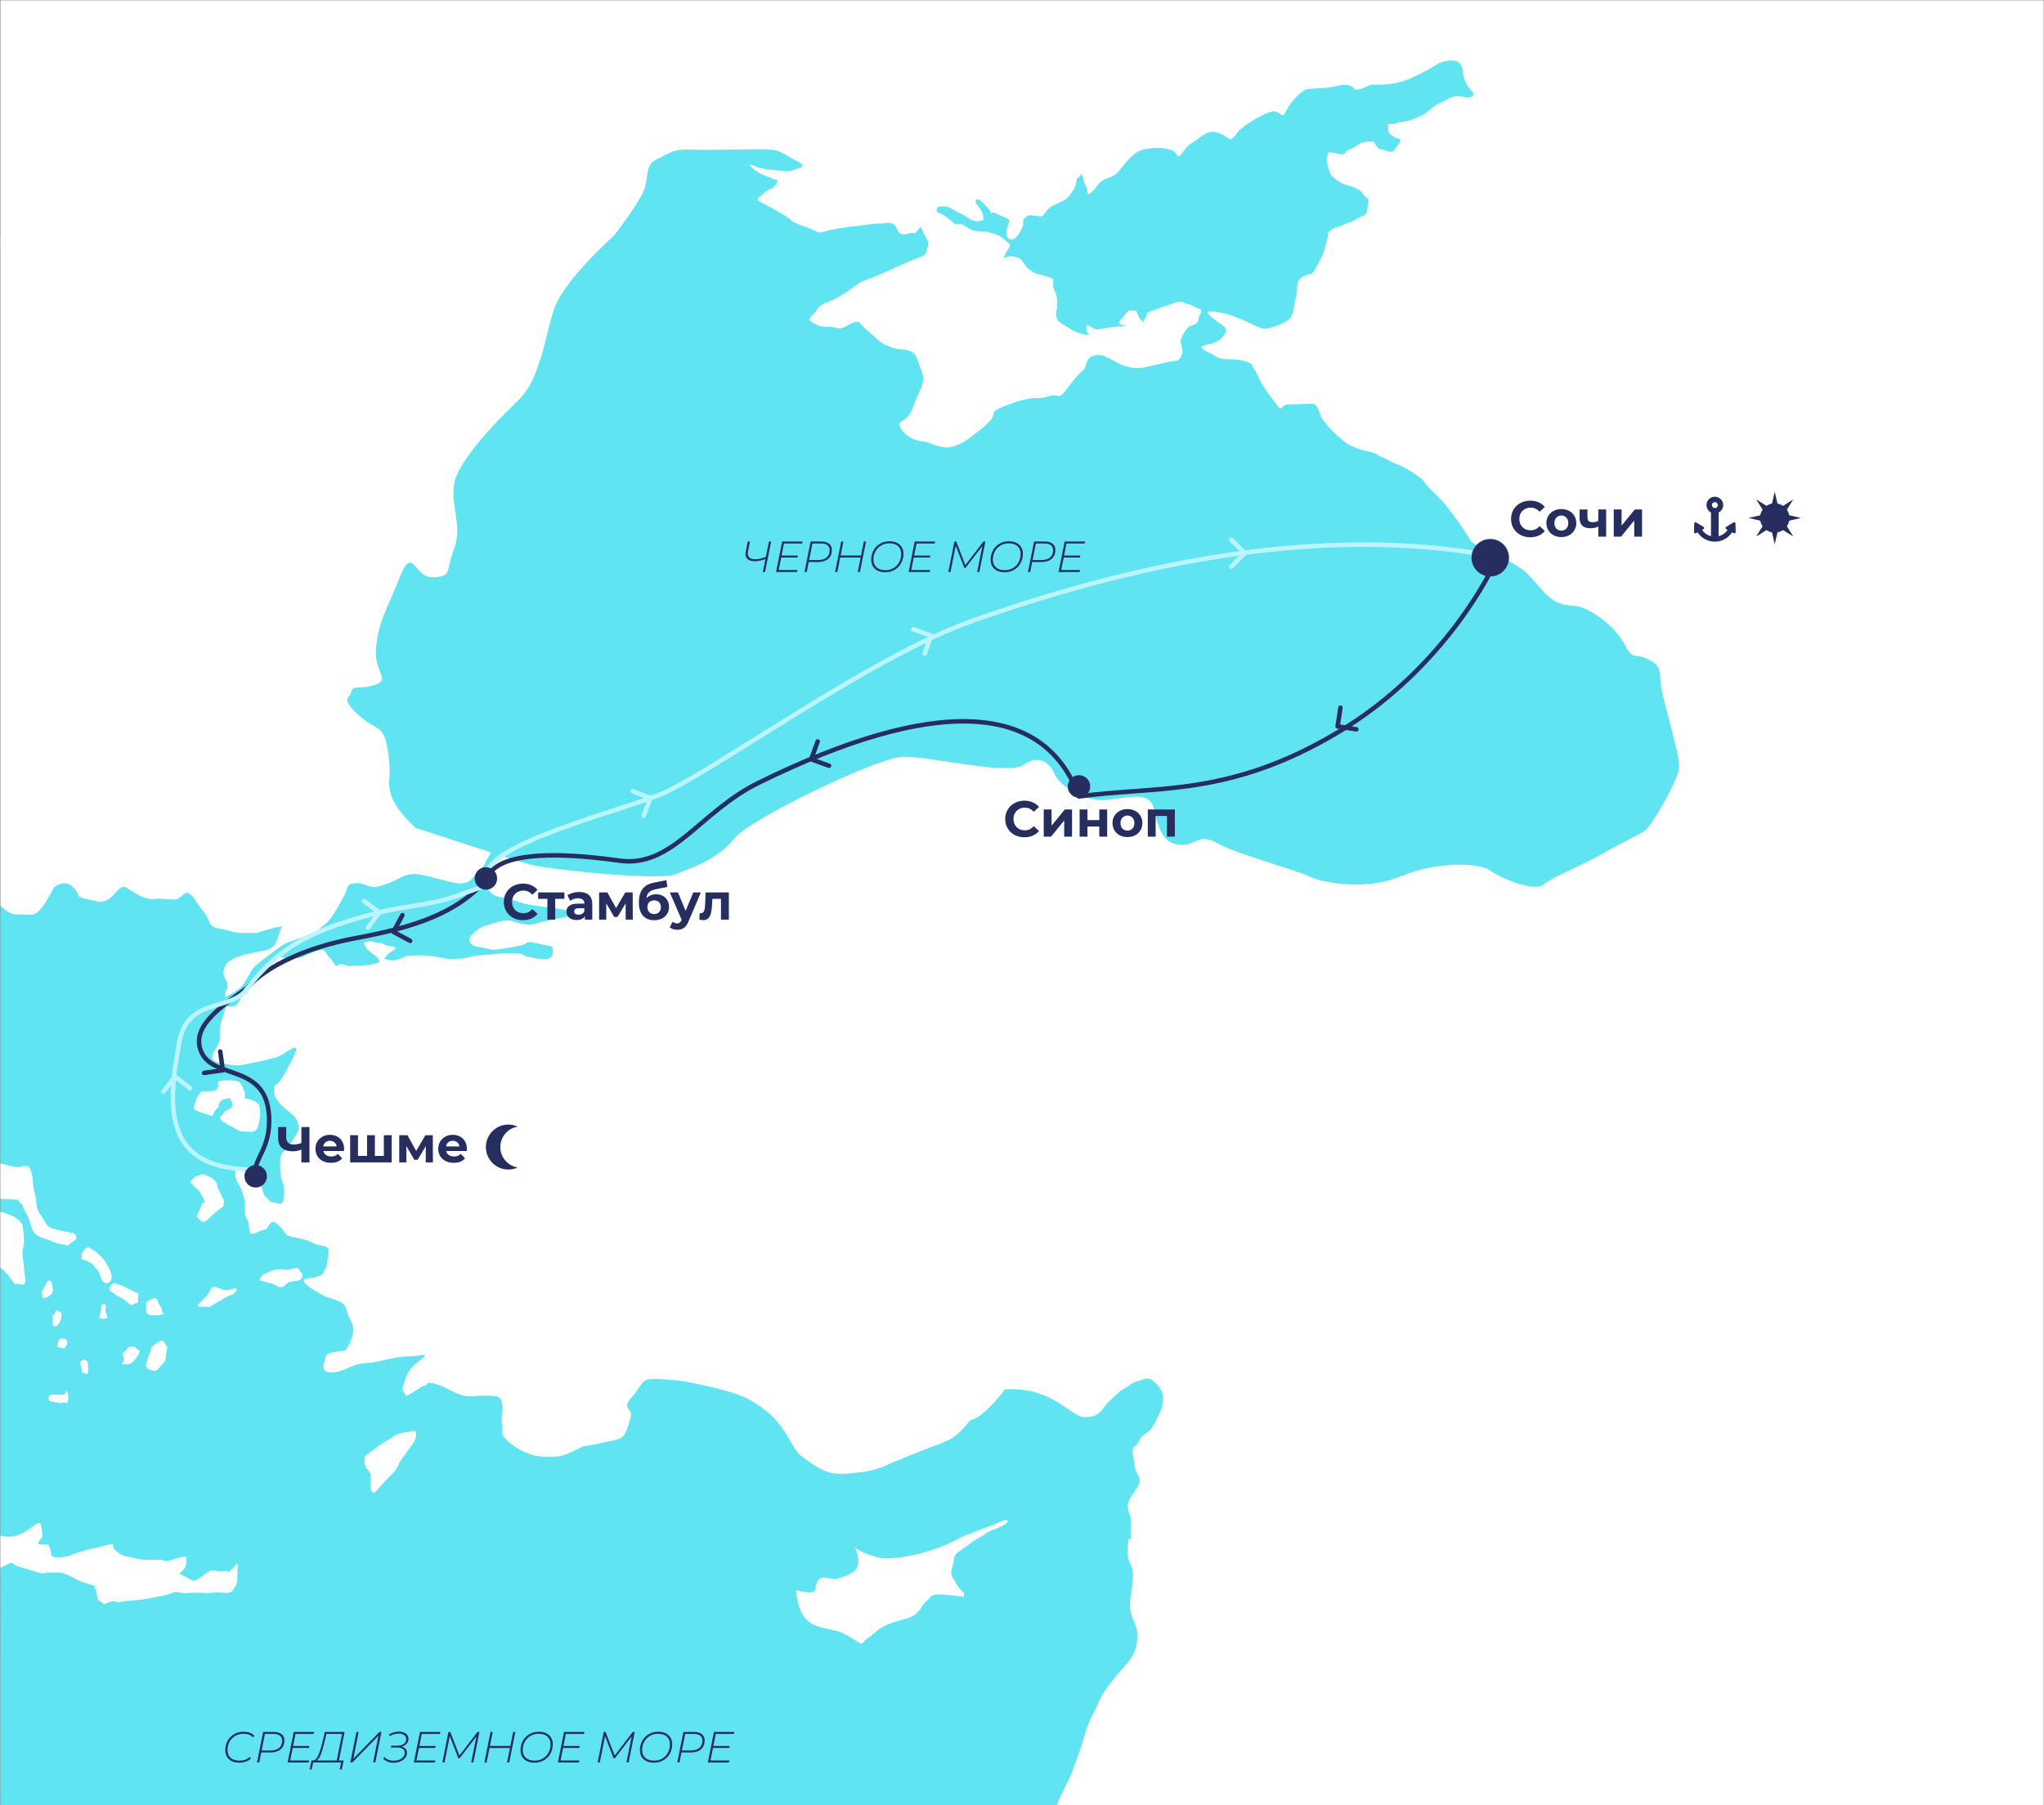 <?xml version="1.0" encoding="UTF-8"?> <svg xmlns="http://www.w3.org/2000/svg" width="1363" height="1204" viewBox="0 0 1363 1204" fill="none"><rect x="0" y="0" width="1363" height="1204" fill="#808080" stroke="none"/><g clip-path="url(#clip0_209_286)"><mask id="mask0_209_286" style="mask-type:luminance" maskUnits="userSpaceOnUse" x="0" y="0" width="1363" height="1204"><path d="M1363 0H0V1204H1363V0Z" fill="white"></path></mask><g mask="url(#mask0_209_286)"><mask id="mask1_209_286" style="mask-type:luminance" maskUnits="userSpaceOnUse" x="0" y="0" width="1363" height="1411"><path d="M1363 0H0V1411H1363V0Z" fill="white"></path></mask><g mask="url(#mask1_209_286)"><path d="M1346.81 123.33H11.81V1458.33H1346.81V123.33Z" fill="#61E4F2"></path><path d="M1363.15 -96.76H1285.89V1250.22H1363.15V-96.76Z" fill="white"></path><path d="M1363.15 157.42H0.141V1472.76H1363.15V157.42Z" fill="white"></path><path d="M409.179 157.42C409.179 157.42 374.969 187.62 369.109 207.17C363.249 226.72 364.219 228.67 358.359 245.29C352.499 261.9 347.609 264.84 337.839 274.61C328.069 284.38 304.609 308.82 302.659 323.48C300.709 338.14 308.519 350.85 302.659 366.48C296.799 382.12 301.679 384.07 288.979 385.05C276.269 386.03 275.299 362.57 266.499 385.05C257.699 407.53 252.819 413.39 250.859 430.99C248.909 448.58 260.629 452.49 250.859 456.4C241.089 460.31 235.219 456.4 234.249 461.29C233.269 466.18 226.429 465.2 239.139 476.93C251.849 488.66 255.749 481.82 258.689 501.36C261.629 520.9 257.709 518.95 260.639 529.7C263.569 540.45 277.249 552.18 277.249 552.18C277.249 552.18 342.729 573.68 353.479 576.61C364.229 579.54 438.509 587.67 450.239 583.12C461.969 578.57 479.069 572.71 489.329 559.51C499.589 546.32 584.129 505.76 601.239 504.78C618.339 503.8 671.609 517.49 682.359 510.16C693.109 502.83 699.949 508.69 703.369 516.51C706.789 524.33 722.429 534.1 735.619 533.61C748.809 533.12 766.409 526.28 769.339 538.99C772.269 551.7 775.199 562.45 786.439 563.42C797.679 564.4 798.659 555.11 811.849 562.44C825.039 569.77 862.669 579.63 872.929 584.47C883.189 589.31 912.019 593.8 934.009 584.47C955.999 575.14 985.319 574.65 993.629 580.52C1001.94 586.39 1023.44 594.91 1029.3 589.91C1035.16 584.91 1056.18 576.61 1067.91 569.77C1079.64 562.93 1092.34 557.06 1096.74 554.13C1101.14 551.2 1119.22 520.41 1119.71 511.62C1120.2 502.82 1108.47 466.66 1107.49 456.4C1106.51 446.14 1107.49 443.69 1098.21 439.3C1088.93 434.9 1089.9 441.74 1082.57 428.55C1075.24 415.36 1057.65 404.6 1050.81 404.12C1043.97 403.63 1039.08 403.14 1033.71 398.74C1028.33 394.34 1030.78 395.81 1023.45 387.99C1016.12 380.17 1017.59 381.15 1011.23 377.24C1004.88 373.33 1004.39 372.84 997.059 369.42C989.729 366 981.909 363.07 980.449 360.14C978.979 357.21 970.679 345.48 966.279 339.62C961.879 333.76 959.439 331.8 953.569 325.94C947.709 320.08 951.619 321.54 942.819 315.68C934.019 309.82 932.069 310.3 926.689 307.37C921.309 304.44 920.829 304.93 917.889 302.97C914.959 301.02 904.699 300.53 897.369 295.15C890.039 289.77 885.149 283.91 882.219 280C879.289 276.09 879.289 269.25 874.889 269.25C870.489 269.25 863.649 269.74 858.759 269.74C853.869 269.74 855.829 276.09 850.449 268.76C845.069 261.43 843.119 258.99 841.169 255.57C839.219 252.15 838.239 248.73 836.279 246.29C834.329 243.85 836.769 242.38 828.459 240.43C820.149 238.48 815.269 240.92 810.379 237.5C805.489 234.08 804.029 235.06 801.579 232.12C799.139 229.19 809.399 231.14 814.769 225.28C820.149 219.42 816.719 217.95 811.839 214.53C806.959 211.11 802.559 207.2 807.439 207.69C812.329 208.18 816.719 208.18 827.959 213.07C839.199 217.96 841.149 219.91 845.549 218.93C849.949 217.95 858.259 215.51 860.699 211.6C863.139 207.69 862.169 205.25 864.119 198.41C866.069 191.57 863.139 188.15 868.519 184.73C873.899 181.31 873.899 185.22 877.319 178.87C880.739 172.52 881.719 171.05 883.179 166.65C884.639 162.25 885.619 157.46 885.619 157.46L968.209 155.83L1037.93 37.9L904.359 32.69L620.929 80.91L415.689 83.52L409.179 157.42Z" fill="#61E4F2"></path><path d="M618.82 164.161C616.87 169.051 618.54 169.541 613.55 171.491C608.56 173.441 603.19 175.401 598.3 177.841C593.41 180.281 593.9 179.791 585.11 183.701C576.31 187.611 576.31 186.141 570.45 190.541C564.59 194.941 562.14 196.401 557.74 198.851C553.34 201.291 546.99 202.271 545.03 206.181C543.08 210.091 536.72 212.531 541.61 214.981C546.5 217.421 546.01 217.911 551.87 217.911C557.73 217.911 559.69 220.351 563.6 217.911C567.51 215.471 570.93 214.001 572.88 214.981C574.83 215.961 571.77 214.981 579.41 221.331C587.05 227.681 586.08 228.171 591.94 230.611C597.8 233.051 597.32 232.561 601.71 233.051C606.11 233.541 610.02 234.031 611.97 240.381C613.92 246.731 616.37 249.661 615.39 254.551C614.41 259.441 614.41 257.971 611.48 264.811C608.55 271.651 608.55 273.611 605.62 277.521C602.69 281.431 598.29 280.451 600.24 284.851C602.19 289.251 608.06 293.161 613.43 294.131C618.8 295.101 614.9 293.641 622.71 296.571C630.53 299.501 634.44 298.521 638.84 296.571C643.24 294.621 644.7 293.641 649.59 289.731C654.48 285.821 655.45 285.821 660.34 280.451C665.23 275.081 658.39 275.561 669.14 271.171C679.89 266.781 681.85 266.771 686.73 265.791C691.62 264.811 690.61 266.771 698.93 264.321C707.25 261.871 704.81 268.231 712.14 258.461C719.47 248.691 720.94 248.201 722.89 246.241C724.84 244.291 723.38 238.421 730.22 236.961C737.06 235.491 741.95 241.361 749.28 243.801C756.61 246.241 760.52 245.751 766.38 244.291C772.24 242.821 779.57 241.361 781.53 240.871C783.48 240.381 785.93 241.851 787.88 236.961C789.83 232.071 785.93 229.141 787.88 225.231C789.83 221.321 791.3 218.881 792.77 217.901C794.24 216.921 799.12 216.431 799.12 213.011C799.12 209.591 803.52 207.151 799.12 205.681C794.72 204.211 795.21 203.241 791.79 202.751C788.37 202.261 788.86 199.821 782.51 202.261C776.16 204.701 765.41 207.641 764.92 209.101C764.43 210.571 764.43 212.031 762.97 213.011C761.5 213.991 765.41 216.921 761.5 213.991C757.59 211.061 759.06 206.661 756.61 207.151C754.17 207.641 753.19 205.681 750.75 209.101C748.31 212.521 747.82 212.031 746.35 214.961C744.88 217.891 759.54 216.431 744.88 217.891C730.22 219.361 733.64 220.331 730.22 219.361C726.8 218.381 724.36 214.471 724.36 218.871C724.36 223.271 728.27 223.761 724.36 223.271C720.45 222.781 716.05 220.831 714.59 219.851C713.12 218.871 705.79 214.961 705.31 213.501C704.82 212.031 703.84 212.031 704.33 208.121C704.82 204.211 704.82 209.101 704.82 204.211C704.82 199.321 705.31 197.861 702.87 192.971C700.43 188.081 705.29 186.621 698.95 184.661C692.61 182.711 690.17 182.711 687.23 180.261C684.3 177.821 686.74 181.241 684.3 177.821C681.86 174.401 681.11 171.961 675.62 170.981C670.13 170.001 668.17 174.891 670.13 170.001C672.08 165.111 675.02 164.141 672.57 162.181C670.12 160.221 666.71 157.391 666.71 157.391H617.04C618.54 160.081 619.45 162.581 618.82 164.161Z" fill="white"></path><path d="M-0.43 603.321C-0.43 603.321 5.54 609.961 10.5 609.841C19.62 609.611 22.23 611.791 26.79 606.581C31.35 601.371 35.91 591.851 35.91 591.851C35.91 591.851 43.08 585.591 48.94 591.851C54.8 598.111 49.59 597.901 58.06 599.631C66.53 601.361 67.83 602.461 72.39 599.631C76.95 596.801 80.21 589.501 84.12 591.851C88.03 594.201 96.5 600.511 102.36 599.631C108.22 598.751 114.09 600.501 118 599.631C121.91 598.761 123.86 590.731 129.73 599.631C135.59 608.531 136.9 608.531 138.85 613.091C140.8 617.651 140.8 618.301 147.97 619.611C155.14 620.911 155.14 622.221 162.96 622.221C170.78 622.221 170.78 622.221 170.78 622.221C170.78 622.221 182.35 618.641 186.25 618.151C190.16 617.661 188.2 615.541 186.25 622.221C184.3 628.901 183.32 630.851 179.9 632.811C176.48 634.761 154.49 636.231 150.58 643.561C146.67 650.891 151.07 652.361 151.56 656.271C152.05 660.181 150.58 659.201 150.09 663.111C149.6 667.021 150.09 669.461 150.09 669.461C150.09 669.461 152.04 666.531 149.6 674.841C147.16 683.151 146.18 683.641 146.67 691.451C147.16 699.271 134.45 706.601 147.16 709.041C159.87 711.481 159.38 710.511 167.2 709.041C175.02 707.571 178.93 706.601 184.3 705.131C189.68 703.661 202.38 691.451 195.54 705.131C188.7 718.811 188.7 717.841 186.26 721.261C183.82 724.681 182.35 722.731 182.84 727.121C183.33 731.521 182.84 731.031 186.26 735.431C189.68 739.831 196.07 743.251 197.52 746.181C198.97 749.111 199.66 753.021 198.82 754.491C197.99 755.961 198.48 754.981 194.08 762.311C189.68 769.641 186.75 766.221 186.75 776.481C186.75 786.741 189.19 789.761 189.19 790.701C189.19 791.641 190.17 803.851 186.75 802.871C183.33 801.891 180.4 802.381 178.93 799.941C177.46 797.501 176.98 800.431 175.02 793.591C173.06 786.751 174.53 784.311 171.11 782.351C167.69 780.401 164.27 777.951 162.8 778.441C161.33 778.931 157.42 777.461 156.94 782.351C156.46 787.241 159.87 789.681 161.34 794.571C162.81 799.461 162.81 798.101 163.29 802.931C163.78 807.761 161.82 807.761 164.76 813.141C167.69 818.521 163.78 825.361 171.11 821.941C178.44 818.521 176.49 821.451 178.44 818.521C180.39 815.591 181.37 812.661 186.26 817.541C191.15 822.421 189.68 823.891 194.57 824.871C199.46 825.851 205.32 826.821 209.23 829.271C213.14 831.711 219.98 829.271 219 835.621C218.02 841.971 218.51 843.931 216.56 846.861C214.61 849.791 217.05 849.301 212.16 851.261C207.27 853.221 199.94 851.751 203.36 855.661C206.78 859.571 213.13 862.501 216.55 864.461C219.97 866.411 229.69 866.901 230.94 873.261C232.19 879.611 235.61 881.571 235.61 886.941C235.61 892.321 231.65 898.671 230.94 900.131C230.23 901.591 218.02 900.621 217.04 905.021C216.06 909.421 213.13 915.281 220.95 915.281C228.77 915.281 233.66 910.391 240.99 909.421C248.32 908.441 246.37 909.421 256.63 906.981C266.89 904.541 270.31 904.541 274.71 904.541C279.11 904.541 286.93 901.611 281.55 906.011C276.17 910.411 274.22 911.871 272.27 915.291C270.32 918.711 269.34 923.111 268.85 924.571C268.36 926.041 268.36 928.481 269.83 928.971C271.3 929.461 268.36 932.881 274.72 928.971C281.07 925.061 280.8 924.571 283.38 924.081C285.96 923.591 283.03 920.661 290.84 923.101C298.65 925.541 303.55 929.731 309.41 930.821C315.27 931.901 316.25 930.721 322.6 930.821C328.95 930.921 333.84 929.951 334.82 935.811C335.8 941.671 333.84 944.611 334.82 949.981C335.8 955.361 332.87 955.841 338.73 961.221C344.59 966.601 351.92 969.531 355.34 970.501C358.76 971.481 370 972.451 375.86 970.501C381.72 968.551 388.57 964.641 388.57 964.641C388.57 964.641 393.46 964.151 401.76 962.201C410.07 960.251 414.95 960.251 416.91 955.851C418.86 951.451 419.84 948.031 420.82 944.121C421.8 940.211 414.47 939.231 420.82 932.391C427.17 925.551 427.17 920.171 434.01 919.681C440.85 919.191 455.51 921.151 455.51 921.151C455.51 921.151 487.27 926.531 499.49 933.371C511.71 940.211 517.08 946.081 521.97 952.921C526.86 959.761 529.79 967.881 535.16 971.641C540.54 975.401 544.93 979.311 552.26 981.751C559.59 984.191 569.36 982.241 574.74 981.751C580.12 981.261 589.4 978.331 590.87 977.351C592.34 976.371 611.88 968.551 618.24 966.111C624.59 963.671 629.97 962.201 635.34 958.781C640.72 955.361 647.07 947.101 647.07 947.101C647.07 947.101 650 947.061 655.87 942.171C661.73 937.281 669.55 927.511 669.55 927.511C669.55 927.511 667.11 926.041 676.88 926.531C686.65 927.021 690.07 928.481 694.47 929.951C698.87 931.421 704.24 934.351 710.11 938.261C715.97 942.171 719.39 945.101 722.82 945.101C726.24 945.101 730.15 945.101 733.57 941.681C736.99 938.261 736.01 937.771 740.9 933.371C745.79 928.971 746.28 927.991 749.7 926.041C753.12 924.091 754.59 922.131 758.5 921.151C762.41 920.171 765.34 917.731 769.25 921.151C773.16 924.571 775.6 928.481 775.6 931.411C775.6 934.341 775.6 937.271 773.16 942.651C770.72 948.031 767.78 953.401 765.83 954.871C763.88 956.341 761.43 956.821 759.48 961.221C757.53 965.621 754.1 963.661 755.57 970.991C757.04 978.321 756.55 980.241 758.5 982.941C760.45 985.651 760.45 989.071 758.5 992.001C756.55 994.931 754.1 997.681 753.12 1000.22C752.14 1002.75 751.65 1003.25 752.14 1006.42C752.63 1009.59 754.09 1010.81 754.09 1014.11C754.09 1017.41 754.09 1026.3 754.09 1026.3H-0.43V603.321Z" fill="#61E4F2"></path><path d="M-5.711 774.51C-3.271 775 8.949 778.42 11.879 778.42C14.809 778.42 18.719 775 20.679 780.86C22.629 786.72 21.169 788.68 23.119 795.52C25.069 802.36 23.119 804.8 27.029 810.18C30.939 815.56 30.449 818 35.339 819.46C40.229 820.93 49.019 822.39 49.019 822.39C49.019 822.39 53.419 825.32 49.019 827.77C44.619 830.22 47.269 831.19 43.009 830.21C38.759 829.23 38.759 829.72 34.359 827.77C29.959 825.82 25.079 825.33 22.629 821.91C20.189 818.49 20.189 813.6 17.739 809.69C15.289 805.78 15.789 804.2 13.829 802.55C11.879 800.9 12.849 799.92 9.429 799.92C6.009 799.92 0.129 799.43 0.129 799.43L-5.711 774.51Z" fill="white"></path><path d="M-1.801 807.67C-1.801 807.67 14.33 810.67 15.3 818.49C16.28 826.31 16.28 828.75 15.3 832.66C14.32 836.57 15.79 840.97 16.029 845.85C16.27 850.74 18.72 858.07 13.829 856.6C8.939 855.13 11.479 859.04 7.52 853.18C3.56 847.32 -1.811 843.9 -1.811 843.9V807.67H-1.801Z" fill="white"></path><path d="M54.398 836.25C54.398 836.25 57.658 830.18 59.938 832.24C62.218 834.3 61.568 832.67 65.478 836.25C69.388 839.83 70.038 841.14 71.338 843.42C72.638 845.7 73.618 847 74.268 850.26C74.918 853.52 73.288 855.15 72.318 855.47C71.338 855.8 69.708 856.45 68.078 853.84C66.448 851.23 66.928 848.63 64.408 846.35C61.888 844.07 63.518 844.07 60.258 842.11C56.998 840.15 54.398 840.16 54.398 839.5C54.398 838.86 54.398 836.25 54.398 836.25Z" fill="white"></path><path d="M72.969 858.73C72.969 858.73 75.249 854.81 76.879 855.79C78.509 856.77 82.089 857.43 84.049 858.73C85.999 860.03 88.939 861.01 89.909 861.66C90.889 862.31 92.839 861.66 92.189 864.59C91.539 867.52 93.169 868.83 90.559 869.15C87.949 869.48 88.609 871.76 85.669 869.15C82.739 866.54 82.739 866.54 79.479 864.91C76.219 863.28 75.869 862.3 74.419 861.65C72.969 861.01 72.969 858.73 72.969 858.73Z" fill="white"></path><path d="M99.68 876.97C99.68 876.97 97.07 876.32 97.4 873.39C97.73 870.46 96.72 868.5 98.53 867.85C100.34 867.2 103.59 863.61 105.22 867.85C106.85 872.09 108.15 872.09 108.15 874.37C108.15 876.65 111.08 875.67 108.15 876.65C105.22 877.62 99.68 876.97 99.68 876.97Z" fill="white"></path><path d="M85.02 898.8C85.02 898.8 89.58 897.17 90.23 898.8C90.88 900.43 94.73 899.45 92.31 903.36C89.9 907.27 88.27 908.9 86.64 909.55C85.01 910.2 81.1 909.88 81.1 909.55C81.1 909.22 82.53 908.57 82.63 906.29C82.73 904.01 80.58 902.71 82.63 901.73C84.7 900.75 85.02 898.8 85.02 898.8Z" fill="white"></path><path d="M101.309 898.08C103.589 896.52 108.149 892.29 109.449 895.22C110.749 898.15 112.059 896.85 111.079 901.41C110.099 905.97 111.409 906.72 108.149 909.93C104.889 913.14 105.839 913.79 103.409 914.11C100.979 914.44 96.359 912.58 97.369 909.93C98.379 907.27 98.049 907.27 98.699 905.64C99.359 904.01 101.309 898.08 101.309 898.08Z" fill="white"></path><path d="M172.979 853.84C172.979 853.84 174.279 850.58 175.589 849.93C176.889 849.28 181.449 847.32 183.729 846.67C186.009 846.02 190.249 847 192.529 846.67C194.809 846.34 199.079 844.91 199.389 846.44C199.699 847.97 201.649 849.33 201.649 849.79C201.649 850.25 201.689 853.18 199.389 853.84C197.089 854.49 193.509 854.48 191.879 855.63C190.249 856.78 189.268 858.4 187.318 858.4C185.368 858.4 185.368 858.13 183.078 856.8C180.798 855.47 181.779 856.44 179.169 855.63C176.559 854.82 176.559 854.82 176.559 854.82L172.979 853.84Z" fill="white"></path><path d="M132.949 871.5C132.099 871.5 131.679 870.46 132.289 869.87C134.259 867.95 137.399 864.87 138.779 863.01C140.729 860.36 140.729 857.43 143.989 858.4C147.249 859.38 148.549 860.68 151.809 860.35C153.509 860.18 155.219 859.65 156.449 859.19C157.239 858.9 157.989 859.69 157.649 860.46C157.239 861.4 156.609 862.42 155.709 863C153.759 864.26 153.759 863.12 149.519 865.81C145.279 868.5 144.959 868.36 141.699 870.38C138.439 872.4 142.349 871.49 136.489 871.49H132.949V871.5Z" fill="white"></path><path d="M126.719 788.03C126.719 788.03 130.429 784.12 131.999 784.12C133.569 784.12 133.569 782.17 138.129 784.12C142.689 786.07 144.779 788.44 144.869 790.68C144.969 792.92 146.269 793.57 147.569 797.15C148.869 800.73 149.849 799.48 149.199 802.55C148.549 805.62 149.979 803.52 144.869 807.67C139.759 811.81 139.309 812.79 138.069 813.77C136.829 814.75 134.869 815.72 133.569 813.77C132.269 811.82 130.109 812.47 131.999 809.21C133.889 805.95 134.219 803.72 134.869 802.56C135.519 801.4 137.799 803.61 135.519 799.08C133.239 794.55 132.259 793.57 130.629 792.27C128.999 790.97 126.719 788.03 126.719 788.03Z" fill="white"></path><path d="M243.35 971.12C243.35 971.12 248.24 967.54 251.17 965.26C254.1 962.98 256.06 962 259.31 960.05C262.57 958.1 263.22 956.79 267.45 955.81C271.69 954.83 276.57 954.18 276.57 954.18C276.57 954.18 279.83 956.79 274.29 964.28C268.75 971.77 266.47 974.71 265.82 976.66C265.17 978.61 263.19 981.55 260.43 984.15C257.67 986.76 254.74 990.01 252.79 992.29C250.84 994.57 249.21 996.85 247.9 994.57C246.59 992.29 247.57 989.03 247.25 986.1C246.92 983.17 247.58 983.17 245.62 980.56C243.67 977.95 244.97 980.89 243.67 977.95C242.38 975.03 243.35 971.12 243.35 971.12Z" fill="white"></path><path d="M28.659 865.81C28.659 865.81 35.499 864.91 35.179 860.03C34.849 855.14 33.889 852.86 31.929 854.49C29.969 856.12 30.299 858.12 28.669 859.89C27.029 861.66 28.659 865.81 28.659 865.81Z" fill="white"></path><path d="M35.19 877.18C37.13 876.64 36.81 872.73 38.76 874.36C40.71 875.99 41.04 874.13 41.04 877.18C41.04 880.23 39.1 883.16 38.11 884.13C37.13 885.11 35.19 884.13 35.18 884.13C35.18 884.14 35.19 877.18 35.19 877.18Z" fill="white"></path><path d="M66.129 879.27C66.459 877.3 67.109 875.53 67.429 873.97C67.759 872.41 67.429 870.39 67.429 870.39C67.429 870.39 69.709 868.69 70.359 870.39C71.009 872.09 70.029 871.61 70.359 874.46C70.689 877.31 72.769 878.97 70.589 879.28C68.409 879.59 68.409 879.59 68.409 879.59L66.129 879.27Z" fill="white"></path><path d="M38.109 898.08C38.109 898.08 38.429 892.61 41.039 892.61C43.649 892.61 44.949 893.52 44.949 895.34C44.949 897.16 43.029 898.8 43.009 899.12C42.989 899.45 41.039 899.12 41.039 899.12L38.109 898.08Z" fill="white"></path><path d="M53.1 908.57C53.1 908.57 57.01 904.66 58.31 908.57C59.61 912.48 58.31 916.39 58.31 916.39C58.31 916.39 54.07 915.81 54.4 914.15C54.73 912.48 53.1 908.57 53.1 908.57Z" fill="white"></path><path d="M32.9 934.31C32.9 934.31 30.969 930.07 35.189 930.07C39.409 930.07 42.38 930.4 43.02 930.07C43.66 929.74 43.649 925.83 44.959 928.77C46.259 931.7 44.959 935.61 44.959 935.61C44.959 935.61 42.029 934.96 41.539 935.61C41.039 936.26 32.9 934.31 32.9 934.31Z" fill="white"></path><path d="M141.71 744.38C141.71 744.38 129.66 740.8 129.33 739.49C129 738.19 131.94 727.76 135.52 727.76C139.1 727.76 142.49 728.41 144.87 726.13C147.25 723.85 142.12 720.92 149.41 720.59C156.7 720.26 159.3 720.92 160.6 722.87C161.9 724.82 162.88 727.76 163.21 728.73C163.54 729.71 163.21 732.44 163.21 732.44C163.21 732.44 172.33 733.62 172.98 737.86C173.63 742.1 173.63 743.07 172.98 746.98C172.33 750.89 171.68 755.12 167.44 754.8C163.2 754.47 161.06 755.45 157.73 753.17C154.41 750.89 152.26 750.56 151.38 749.91C150.5 749.26 151.56 749.58 149.4 748.61C147.24 747.63 145.93 745.03 147.56 744.05C149.19 743.07 148.68 741.77 151.38 740.47C154.08 739.17 156.03 737.54 154.73 735.58C153.43 733.63 154.22 731.67 151.38 732.65C148.54 733.63 148.22 732.65 146.59 735.26C144.96 737.87 146.72 737.87 144.86 739.17C143.01 740.47 141.71 744.38 141.71 744.38Z" fill="white"></path><path d="M146.6 666.84C146.6 666.84 159.311 661.3 162.561 656.09C165.811 650.88 168.421 645.99 170.051 644.36C171.361 643.05 176.84 638.82 178.97 637.19C179.5 636.79 179.82 636.54 179.82 636.54C179.82 636.54 185.36 632.3 188.94 630.02C192.52 627.74 207.51 623.83 211.09 620.9C214.67 617.97 218.581 615.69 222.171 610.15C225.751 604.61 227.381 600.7 229.661 597.12C231.941 593.54 229.99 589.8 236.5 589.06C243.01 588.32 245.621 592.5 251.161 591.39C256.701 590.28 262.56 587.67 265.49 586.04C268.42 584.41 273.31 582.13 279.5 583.11C285.69 584.09 301 588.82 305.24 589.06C309.48 589.3 312.73 588.65 314.69 586.04C316.65 583.43 322.51 578.22 323.49 575.62C324.47 573.01 327.78 568.59 327.34 568.45C326.9 568.31 329.031 565.84 329.031 565.84H336.521L342.061 568.77C342.061 568.77 338.06 568.37 334.36 570.69C330.66 573.01 327.731 574.64 326.431 576.92C325.131 579.2 324.15 580.5 323.82 583.76C323.49 587.02 320.24 587.94 323.82 591.39C327.4 594.84 327.73 597.12 332.62 598.1C337.51 599.08 343.051 600.71 344.671 601.03C346.301 601.36 348.251 602.66 352.811 603.31C357.371 603.96 360.3 604.61 366.82 605.26C373.34 605.91 382.781 608.19 382.781 608.19C382.781 608.19 384.73 609.82 380.5 610.8C376.26 611.78 370.071 613.08 363.561 614.38C357.041 615.68 356.39 617.31 349.23 616.33C342.06 615.35 340.76 612.42 332.94 614.7C325.12 616.98 321.861 617.31 318.281 620.24C314.701 623.17 312.74 625.13 313.07 626.76C313.4 628.39 313.401 631 319.911 631.65C326.431 632.3 325.45 634.26 333.59 632.95C341.73 631.65 343.691 631.32 347.921 630.34C352.161 629.36 350.2 627.08 357.69 629.04C365.18 630.99 369.091 630.34 368.771 633.28C368.441 636.21 369.1 638.49 365.19 639.47C361.28 640.45 356.72 638.82 352.48 638.17C348.24 637.52 350.2 635.89 344.01 635.89C337.82 635.89 335.21 635.56 330.33 636.22C325.44 636.87 325.771 636.55 318.931 637.2C312.091 637.85 313.07 638.83 308.5 639.15C303.94 639.48 304.26 639.8 299.38 639.48C294.49 639.15 293.19 638.18 288.95 637.85C284.71 637.52 282.11 636.87 277.87 637.2C273.63 637.53 272.011 636.87 269.401 638.18C266.791 639.48 263.86 640.79 261.26 640.46C258.65 640.13 256.051 639.48 256.051 639.48C256.051 639.48 258.98 635.57 259.96 635.24C260.94 634.91 265.17 632.31 263.22 631.66C261.27 631.01 260.61 631.01 258.33 630.68C256.05 630.35 255.401 628.73 252.141 628.73C248.881 628.73 247.581 627.1 246.281 627.75C244.981 628.4 241.39 627.42 243.35 630.68C245.3 633.94 244.651 632.96 247.911 635.57C251.171 638.18 251.171 638.18 251.171 638.18C251.171 638.18 254.1 640.79 252.47 641.76C250.84 642.74 246.28 643.71 244 643.71C241.72 643.71 241.071 644.04 237.811 644.04C234.551 644.04 233.36 644.69 231.51 644.04C229.66 643.39 228.031 643.06 226.401 643.06C224.771 643.06 225.1 645.99 222.82 642.73C220.54 639.47 221.52 640.12 219.24 638.17C216.96 636.22 217.61 632.96 213.7 633.61C209.79 634.26 209.461 635.24 206.531 635.89C203.601 636.54 203.64 638.17 199.38 638.82C195.13 639.47 187.631 638.49 185.681 638.49C183.731 638.49 179.491 640.44 176.561 645.33C173.631 650.22 163.2 659.66 161.57 663.25C159.94 666.84 158.96 669.77 157.01 670.74C155.06 671.72 143.98 670.74 143.98 670.74L146.6 666.84Z" fill="#61E4F2"></path><path d="M753.85 1022.37C753.85 1022.37 749.29 1035.4 753.85 1043.22C758.41 1051.04 751.9 1066.68 753.85 1074.5C755.8 1082.32 758.41 1084.27 758.41 1090.79C758.41 1097.31 756.96 1103.17 751.82 1109.03C746.68 1114.89 736.25 1126.62 733 1134.44C729.74 1142.26 725.83 1147.47 723.23 1157.24C720.63 1167.01 717.37 1174.83 714.76 1182C712.15 1189.17 708.24 1194.38 704.99 1203.5C701.73 1212.62 700.73 1215.88 698.95 1223.05C697.17 1230.22 693.26 1231.53 693.26 1231.53H0.15L0 1018.46L718.71 989.79L753.85 1022.37Z" fill="#61E4F2"></path><path d="M530.859 1060.48C530.859 1060.48 531.349 1075.14 538.679 1081C546.009 1086.86 554.319 1085.89 561.159 1088.82C567.999 1091.75 572.889 1096.15 574.349 1096.15C575.809 1096.15 575.329 1094.68 579.729 1091.75C584.129 1088.82 584.129 1086.86 591.949 1083.44C599.769 1080.02 606.609 1080.02 611.009 1076.11C615.409 1072.2 614.429 1070.25 617.849 1067.8C621.269 1065.36 619.799 1062.91 627.619 1063.4C635.439 1063.89 642.769 1064.87 642.769 1064.87V1062.43C642.769 1062.43 638.859 1059.01 637.389 1055.59C635.919 1052.17 632.989 1051.68 634.949 1045.33C636.899 1038.98 634.949 1037.51 640.329 1034.09C645.709 1030.67 647.169 1028.71 652.549 1025.78C657.929 1022.85 656.949 1022.36 661.829 1020.4C666.709 1018.44 659.879 1021.38 666.719 1018.45C673.559 1015.52 674.049 1011.61 666.719 1015.03C659.389 1018.45 642.779 1023.83 638.869 1026.27C634.959 1028.71 624.699 1033.11 615.409 1035.55C606.119 1037.99 603.189 1038.48 596.839 1038.97C590.489 1039.46 588.529 1039.46 584.619 1038.48C580.709 1037.5 580.219 1037.01 577.289 1036.04C574.359 1035.06 569.959 1032.13 569.959 1032.13C569.959 1032.13 576.799 1044.35 567.519 1049.23C558.239 1054.11 556.279 1052.65 553.349 1052.65C550.419 1052.65 547.489 1050.34 545.039 1054.92C542.599 1059.5 545.039 1061.45 541.129 1061.94C537.209 1062.44 530.859 1060.48 530.859 1060.48Z" fill="white"></path><path d="M409.181 157.42C409.181 157.42 424.171 138.2 428.731 128.43C433.291 118.66 429.381 110.19 437.851 106.28C446.321 102.37 448.281 99.111 461.961 99.761C475.641 100.41 507.901 99.101 512.781 99.681C517.671 100.25 519.131 100.25 524.511 103.67C529.891 107.09 539.171 110.02 533.311 111.98C527.451 113.93 527.931 114.42 521.581 113.93C515.231 113.44 511.811 112.95 508.391 112.46C504.971 111.97 496.171 107.08 501.551 111.97C506.931 116.86 512.301 117.35 514.261 118.81C516.211 120.28 520.611 118.81 517.191 123.21C513.771 127.61 514.261 124.44 509.861 128.47C505.461 132.5 502.531 132.5 508.391 135.43C514.251 138.36 517.671 140.55 523.051 143.61C528.431 146.67 526.311 147.65 535.191 150.58C544.071 153.51 544.551 155.47 547.491 154.98C550.421 154.49 549.931 154 558.241 152.54C566.551 151.07 564.101 151.56 572.411 150.59C580.721 149.61 581.691 149.12 586.581 149.12C591.471 149.12 592.441 147.65 595.861 149.61C599.281 151.56 597.811 157.92 604.661 155.96C611.501 154.01 608.571 157.43 611.501 154.01C614.431 150.59 614.051 150.65 614.991 153.29C615.921 155.93 617.051 157.43 617.051 157.43L649.011 165.25L666.721 157.43C666.721 157.43 663.461 155.77 661.281 155.46C659.101 155.15 660.191 154.68 657.861 154.53C655.531 154.37 653.351 154.37 651.651 154.22C649.941 154.06 647.611 153.44 646.681 152.82C645.751 152.2 644.971 151.58 644.191 151.11C643.411 150.64 642.011 149.87 641.241 149.56C640.461 149.25 638.751 149.87 637.051 149.4C635.341 148.93 634.561 147.07 633.011 146.29C631.461 145.51 633.171 146.06 629.441 143.61C625.711 141.16 624.471 142.09 624.621 140.69C624.771 139.29 624.311 137.89 626.951 137.74C629.591 137.58 631.301 137.27 633.941 138.83C636.581 140.39 636.581 140.38 639.691 141.94C642.801 143.49 642.021 143.03 644.661 144.74C647.301 146.45 648.031 147.07 649.841 147.38C651.651 147.69 652.431 148.16 653.521 147.22C654.611 146.29 655.851 148.62 655.701 145.36C655.541 142.1 655.231 142.25 653.681 139.46C652.131 136.66 650.261 135.89 650.571 134.64C650.881 133.4 650.881 132.46 652.431 133.09C653.981 133.71 654.761 134.49 656.621 136.51C658.481 138.53 659.881 139.46 660.661 141.64C661.441 143.82 660.501 140.4 664.391 142.42C668.281 144.44 672.161 145.53 672.621 146.46C673.091 147.39 673.091 147.86 672.621 148.95C672.151 150.04 672.151 150.5 671.841 151.59C671.531 152.68 671.221 152.06 671.221 154.39C671.221 156.72 670.601 155.69 671.531 157.45C672.461 159.21 672.771 159.68 673.861 159.68C674.951 159.68 673.971 160.15 675.631 159.52C677.281 158.9 677.591 158.02 678.211 157.45C678.831 156.88 681.781 152.37 682.251 149.89C682.721 147.4 681.631 146.16 683.491 145.23C685.351 144.3 684.271 143.29 688.461 143.64C692.651 143.99 694.521 145 695.611 143.64C696.701 142.28 697.941 140.26 698.951 139.48C699.961 138.7 700.581 137.77 703.071 136.68C705.561 135.59 708.511 134.04 708.971 133.88C709.431 133.72 711.771 132.48 713.941 129.37C716.121 126.26 715.801 127.19 717.051 124.09C718.291 120.98 717.291 119.12 719.271 118.19C721.251 117.26 720.631 114.31 721.871 117.57C723.111 120.83 722.491 122.08 723.731 123.16C724.971 124.25 724.851 130 725.921 129.53C726.991 129.06 727.921 127.98 729.631 126.42C731.341 124.86 731.961 122.38 735.221 120.36C738.481 118.34 740.191 118.96 744.081 116.01C747.971 113.06 754.021 101.43 762.981 99.55C771.941 97.66 778.451 98.971 781.711 100.27C784.971 101.57 783.991 104.34 786.111 104.02C788.231 103.69 789.691 98.161 794.741 95.391C799.791 92.621 804.351 86.761 810.211 88.061C816.071 89.361 819.171 92.781 820.311 92.781C821.451 92.781 823.401 91.101 825.521 87.871C827.641 84.641 845.721 73.071 850.281 74.371C854.841 75.671 855.171 79.05 857.451 74.27C859.731 69.49 867.221 60.041 872.111 59.391C877.001 58.741 883.51 59.061 889.38 57.761C895.24 56.461 898.181 55.811 901.431 57.761C904.691 59.711 900.781 59.711 904.691 59.711C908.601 59.711 912.501 56.92 913.971 56.52C915.441 56.12 927.821 57.751 939.871 52.541C951.921 47.331 956.481 43.74 959.741 42.111C963.001 40.48 972.121 38.531 974.401 43.74C976.681 48.95 974.401 48.631 977.331 54.821C980.261 61.011 985.471 62.641 980.911 64.591C976.351 66.541 973.741 61.98 967.231 65.24C960.711 68.501 958.761 69.151 955.181 71.761C951.601 74.371 951.921 75.341 947.361 77.3C942.801 79.251 942.471 79.581 939.221 80.561C935.961 81.541 934.981 80.561 931.081 82.191C927.171 83.821 925.221 80.891 925.541 85.121C925.871 89.361 927.821 90.331 930.101 91.641C932.381 92.951 935.641 91.971 932.711 95.881C929.781 99.791 929.451 102.4 925.221 100.77C920.991 99.141 920.33 100.44 918.38 98.161C916.43 95.881 917.071 94.251 913.981 94.251C910.891 94.251 908.281 94.901 906.001 96.201C903.721 97.501 903.391 98.481 899.811 99.781C896.231 101.08 897.531 103.57 893.951 102.81C890.371 102.06 886.13 101.41 886.13 101.41C886.13 101.41 884.181 104.02 884.831 108.25C885.481 112.48 887.441 117.05 888.741 118.02C890.041 118.99 890.691 119.65 892.321 120.63C893.951 121.61 894.601 122.58 898.511 123.56C902.421 124.54 904.371 125.51 906.331 126.82C908.281 128.12 908.941 129.1 909.911 130.73C910.881 132.36 913.191 131.71 912.531 134.31C911.871 136.92 912.191 142.52 909.591 143.63C906.981 144.74 906.981 144.74 904.051 146.37C901.121 148 899.811 148.32 898.191 148.98C896.571 149.64 895.581 149.96 893.301 150.93C891.021 151.91 891.671 150.93 889.391 152.23C887.111 153.53 885.481 155.16 885.481 155.16L885.641 157.44L883.201 166.63L1299.52 163.31V-77.519H0.141V166.6L409.181 157.42Z" fill="white"></path><path d="M158.32 1043.54C157.67 1041.26 158.32 1043.54 154.08 1047.12C149.84 1050.7 154.08 1047.12 149.84 1047.77C145.6 1048.42 146.581 1047.77 142.671 1047.44C138.761 1047.11 141.041 1047.77 138.431 1048.74C135.821 1049.71 136.15 1051.02 131.59 1053.3C127.03 1055.58 128.33 1053.3 122.47 1051.02C116.61 1048.74 122.471 1048.74 123.771 1044.5C125.071 1040.26 123.771 1037.98 123.771 1037.98C123.771 1037.98 119.53 1038.63 114.32 1040.35C109.11 1042.07 108.78 1040.58 108.22 1040.26C107.65 1039.93 103.9 1040.59 97.21 1040.26C90.53 1039.93 92.171 1039.61 87.091 1038.63C82.01 1037.65 81.091 1037.33 77.51 1034.39C73.93 1031.46 76.21 1030.15 75.231 1029.83C74.251 1029.5 67.74 1031.46 64.811 1032.11C61.88 1032.76 58.62 1033.41 53.08 1035.04C47.54 1036.67 46.24 1038.62 38.98 1038.62C31.721 1038.62 35.16 1036.34 33.41 1032.76C31.66 1029.18 32.88 1030.15 28.32 1030.15C23.75 1030.15 25.72 1028.2 27.33 1026.24C28.94 1024.28 28.32 1022.66 27.33 1017.33C26.34 1012 21.48 1020.7 11.38 1023.96C7.32 1025.27 3.32 1024.95 -0.02 1024.09V1045.88C0.52 1045.62 0.991 1045.36 1.281 1045.14C2.561 1044.16 3.561 1044.16 6.171 1042.75C8.781 1041.33 9.1 1044.16 12.361 1044.82C15.62 1045.47 15.94 1045.8 23.32 1048.08C30.69 1050.36 28.65 1048.73 32.45 1048.73C36.24 1048.73 36.8 1048.73 38.99 1048.73C41.181 1048.73 42.99 1049.06 50.49 1052.97C57.99 1056.88 52.77 1053.95 54.73 1054.92C56.681 1055.9 54.73 1054.92 61.57 1057.2C68.41 1059.48 61.57 1057.2 63.2 1059.15C64.83 1061.1 63.85 1062.08 65.15 1065.99C66.451 1069.9 65.15 1065.99 67.76 1068.55C70.371 1071.11 69.391 1069.25 73.621 1068.27C77.861 1067.29 77.531 1069.25 81.111 1068.27C84.691 1067.29 88.93 1067.62 93.1 1066.97C97.27 1066.32 101.96 1065.67 104.32 1065.02C106.69 1064.37 110.1 1064.37 114.33 1062.47C118.57 1060.57 119.871 1063.07 125.311 1062.47C130.751 1061.87 134.86 1062.42 138.12 1062.47C141.38 1062.52 142.36 1061.77 147.24 1062.09C152.12 1062.41 150.171 1062.74 152.781 1062.09C155.391 1061.44 154.73 1061.11 156.36 1058.83C157.99 1056.55 158.311 1055.57 158.311 1050.03C158.311 1044.49 158.98 1045.82 158.32 1043.54Z" fill="white"></path><path d="M683.092 558.405C680.687 558.405 678.507 557.888 676.552 556.854C674.619 555.797 673.091 554.348 671.967 552.505C670.865 550.639 670.315 548.538 670.315 546.2C670.315 543.863 670.865 541.773 671.967 539.93C673.091 538.064 674.619 536.614 676.552 535.581C678.507 534.524 680.699 533.996 683.126 533.996C685.171 533.996 687.014 534.356 688.655 535.075C690.318 535.794 691.712 536.828 692.835 538.176L689.329 541.413C687.733 539.57 685.756 538.648 683.396 538.648C681.935 538.648 680.631 538.974 679.485 539.626C678.339 540.255 677.44 541.143 676.788 542.29C676.159 543.436 675.844 544.739 675.844 546.2C675.844 547.661 676.159 548.965 676.788 550.111C677.44 551.257 678.339 552.156 679.485 552.808C680.631 553.437 681.935 553.752 683.396 553.752C685.756 553.752 687.733 552.819 689.329 550.954L692.835 554.19C691.712 555.561 690.318 556.607 688.655 557.326C686.992 558.045 685.138 558.405 683.092 558.405ZM695.991 539.862H701.216V550.65L710.049 539.862H714.87V558H709.645V547.212L700.845 558H695.991V539.862ZM719.926 539.862H725.151V546.942H733.04V539.862H738.3V558H733.04V551.224H725.151V558H719.926V539.862ZM751.83 558.27C749.92 558.27 748.2 557.876 746.672 557.09C745.166 556.281 743.986 555.168 743.132 553.752C742.278 552.336 741.851 550.729 741.851 548.931C741.851 547.133 742.278 545.526 743.132 544.11C743.986 542.694 745.166 541.593 746.672 540.806C748.2 539.997 749.92 539.592 751.83 539.592C753.741 539.592 755.449 539.997 756.955 540.806C758.46 541.593 759.64 542.694 760.494 544.11C761.349 545.526 761.776 547.133 761.776 548.931C761.776 550.729 761.349 552.336 760.494 553.752C759.64 555.168 758.46 556.281 756.955 557.09C755.449 557.876 753.741 558.27 751.83 558.27ZM751.83 553.954C753.179 553.954 754.28 553.505 755.134 552.606C756.011 551.684 756.449 550.459 756.449 548.931C756.449 547.403 756.011 546.189 755.134 545.29C754.28 544.369 753.179 543.908 751.83 543.908C750.482 543.908 749.369 544.369 748.492 545.29C747.616 546.189 747.178 547.403 747.178 548.931C747.178 550.459 747.616 551.684 748.492 552.606C749.369 553.505 750.482 553.954 751.83 553.954ZM783.43 539.862V558H778.17V544.177H770.619V558H765.393V539.862H783.43Z" fill="#262E60"></path><path d="M159.589 1175.58C157.611 1175.58 155.915 1175.23 154.499 1174.53C153.103 1173.84 152.036 1172.86 151.3 1171.6C150.582 1170.34 150.223 1168.87 150.223 1167.2C150.223 1164.99 150.728 1162.95 151.736 1161.07C152.744 1159.19 154.179 1157.69 156.041 1156.59C157.902 1155.48 160.074 1154.93 162.556 1154.93C164.127 1154.93 165.523 1155.17 166.745 1155.66C167.986 1156.14 168.945 1156.83 169.624 1157.72L168.577 1158.68C167.22 1157.09 165.174 1156.3 162.44 1156.3C160.307 1156.3 158.426 1156.79 156.797 1157.78C155.168 1158.75 153.908 1160.06 153.016 1161.71C152.143 1163.35 151.707 1165.17 151.707 1167.15C151.707 1169.32 152.395 1171.04 153.772 1172.32C155.149 1173.58 157.127 1174.21 159.706 1174.21C162.498 1174.21 164.738 1173.4 166.425 1171.77L167.326 1172.79C166.434 1173.68 165.31 1174.37 163.952 1174.85C162.614 1175.34 161.16 1175.58 159.589 1175.58ZM182.55 1155.07C184.799 1155.07 186.544 1155.57 187.785 1156.56C189.026 1157.53 189.647 1158.9 189.647 1160.69C189.647 1163.27 188.813 1165.26 187.145 1166.68C185.478 1168.08 183.189 1168.77 180.281 1168.77H174.202L172.864 1175.44H171.38L175.452 1155.07H182.55ZM180.281 1167.44C182.802 1167.44 184.741 1166.87 186.098 1165.75C187.455 1164.63 188.134 1162.98 188.134 1160.8C188.134 1159.39 187.64 1158.3 186.651 1157.55C185.681 1156.79 184.285 1156.41 182.462 1156.41H176.674L174.463 1167.44H180.281ZM197.069 1156.41L195.47 1164.44H206.29L206.028 1165.75H195.208L193.521 1174.1H206.086L205.795 1175.44H191.776L195.848 1155.07H209.46L209.169 1156.41H197.069ZM226.02 1174.1H229.161L227.94 1180.09H226.543L227.474 1175.44H208.83L207.87 1180.09H206.474L207.695 1174.1H208.742C210.1 1173.98 211.263 1172.85 212.233 1170.69C213.222 1168.54 214.162 1165.55 215.054 1161.71L216.596 1155.07H229.83L226.02 1174.1ZM216.363 1161.94C215.588 1165.24 214.802 1167.92 214.007 1170C213.212 1172.05 212.291 1173.42 211.244 1174.1H224.536L228.085 1156.41H217.643L216.363 1161.94ZM237.688 1155.07H239.172L235.594 1172.93L253.017 1155.07H254.355L250.283 1175.44H248.799L252.377 1157.61L234.954 1175.44H233.616L237.688 1155.07ZM267.857 1164.82C268.981 1165.11 269.844 1165.62 270.445 1166.36C271.066 1167.1 271.376 1168.01 271.376 1169.09C271.376 1170.37 270.95 1171.52 270.096 1172.53C269.263 1173.52 268.157 1174.28 266.78 1174.82C265.423 1175.37 263.998 1175.64 262.505 1175.64C261.128 1175.64 259.829 1175.41 258.607 1174.94C257.385 1174.46 256.358 1173.75 255.524 1172.82L256.338 1171.77C257.075 1172.6 257.987 1173.23 259.073 1173.66C260.158 1174.07 261.312 1174.27 262.534 1174.27C263.794 1174.27 264.987 1174.06 266.111 1173.63C267.256 1173.19 268.167 1172.57 268.846 1171.77C269.544 1170.96 269.893 1170.02 269.893 1168.95C269.893 1167.82 269.466 1166.97 268.613 1166.39C267.76 1165.79 266.519 1165.49 264.89 1165.49H260.672L260.905 1164.21H265.123C266.848 1164.21 268.235 1163.81 269.282 1163.02C270.329 1162.22 270.853 1161.18 270.853 1159.9C270.853 1158.72 270.387 1157.81 269.456 1157.17C268.526 1156.51 267.323 1156.18 265.85 1156.18C264.88 1156.18 263.862 1156.33 262.796 1156.62C261.729 1156.91 260.692 1157.34 259.683 1157.93L259.392 1156.67C260.498 1156.07 261.613 1155.62 262.737 1155.31C263.881 1155 264.987 1154.84 266.053 1154.84C267.895 1154.84 269.408 1155.28 270.591 1156.15C271.793 1157 272.394 1158.19 272.394 1159.7C272.394 1160.92 271.987 1162 271.173 1162.93C270.358 1163.84 269.253 1164.47 267.857 1164.82ZM281.261 1156.41L279.662 1164.44H290.482L290.22 1165.75H279.4L277.713 1174.1H290.278L289.987 1175.44H275.968L280.04 1155.07H293.652L293.362 1156.41H281.261ZM319.723 1155.07L315.651 1175.44H314.197L317.658 1158.13L306.402 1172.73H305.674L299.915 1157.93L296.425 1175.44H294.971L299.043 1155.07H300.264L306.343 1170.81L318.414 1155.07H319.723ZM343.658 1155.07L339.586 1175.44H338.102L340.022 1165.78H326.409L324.49 1175.44H323.006L327.078 1155.07H328.562L326.7 1164.41H340.313L342.174 1155.07H343.658ZM356.405 1175.58C354.447 1175.58 352.77 1175.23 351.373 1174.53C349.977 1173.84 348.911 1172.86 348.174 1171.6C347.456 1170.34 347.098 1168.87 347.098 1167.2C347.098 1164.99 347.592 1162.96 348.581 1161.1C349.589 1159.21 351.015 1157.72 352.857 1156.62C354.718 1155.49 356.861 1154.93 359.285 1154.93C361.243 1154.93 362.921 1155.28 364.317 1155.98C365.732 1156.67 366.799 1157.65 367.516 1158.91C368.253 1160.17 368.622 1161.64 368.622 1163.31C368.622 1165.52 368.118 1167.56 367.109 1169.44C366.101 1171.31 364.666 1172.8 362.804 1173.92C360.962 1175.03 358.829 1175.58 356.405 1175.58ZM356.551 1174.21C358.626 1174.21 360.468 1173.73 362.077 1172.76C363.687 1171.77 364.928 1170.45 365.8 1168.8C366.673 1167.14 367.109 1165.32 367.109 1163.36C367.109 1161.19 366.421 1159.48 365.044 1158.22C363.687 1156.94 361.728 1156.3 359.169 1156.3C357.094 1156.3 355.252 1156.79 353.642 1157.78C352.033 1158.75 350.782 1160.07 349.89 1161.74C349.017 1163.38 348.581 1165.19 348.581 1167.15C348.581 1169.3 349.269 1171.01 350.646 1172.29C352.023 1173.57 353.991 1174.21 356.551 1174.21ZM377.327 1156.41L375.727 1164.44H386.547L386.285 1165.75H375.465L373.778 1174.1H386.344L386.053 1175.44H372.033L376.105 1155.07H389.718L389.427 1156.41H377.327ZM423.259 1155.07L419.187 1175.44H417.733L421.194 1158.13L409.937 1172.73H409.21L403.451 1157.93L399.961 1175.44H398.506L402.579 1155.07H403.8L409.879 1170.81L421.95 1155.07H423.259ZM436.024 1175.58C434.066 1175.58 432.388 1175.23 430.992 1174.53C429.596 1173.84 428.53 1172.86 427.793 1171.6C427.075 1170.34 426.717 1168.87 426.717 1167.2C426.717 1164.99 427.211 1162.96 428.2 1161.1C429.208 1159.21 430.634 1157.72 432.476 1156.62C434.337 1155.49 436.48 1154.93 438.904 1154.93C440.862 1154.93 442.54 1155.28 443.936 1155.98C445.351 1156.67 446.418 1157.65 447.135 1158.91C447.872 1160.17 448.241 1161.64 448.241 1163.31C448.241 1165.52 447.736 1167.56 446.728 1169.44C445.72 1171.31 444.285 1172.8 442.423 1173.92C440.581 1175.03 438.448 1175.58 436.024 1175.58ZM436.17 1174.21C438.245 1174.21 440.087 1173.73 441.696 1172.76C443.306 1171.77 444.547 1170.45 445.419 1168.8C446.292 1167.14 446.728 1165.32 446.728 1163.36C446.728 1161.19 446.04 1159.48 444.663 1158.22C443.306 1156.94 441.347 1156.3 438.787 1156.3C436.713 1156.3 434.87 1156.79 433.261 1157.78C431.652 1158.75 430.401 1160.07 429.509 1161.74C428.636 1163.38 428.2 1165.19 428.2 1167.15C428.2 1169.3 428.888 1171.01 430.265 1172.29C431.642 1173.57 433.61 1174.21 436.17 1174.21ZM462.792 1155.07C465.041 1155.07 466.787 1155.57 468.028 1156.56C469.269 1157.53 469.889 1158.9 469.889 1160.69C469.889 1163.27 469.055 1165.26 467.388 1166.68C465.72 1168.08 463.432 1168.77 460.523 1168.77H454.444L453.106 1175.44H451.623L455.695 1155.07H462.792ZM460.523 1167.44C463.044 1167.44 464.983 1166.87 466.341 1165.75C467.698 1164.63 468.377 1162.98 468.377 1160.8C468.377 1159.39 467.882 1158.3 466.893 1157.55C465.924 1156.79 464.528 1156.41 462.705 1156.41H456.917L454.706 1167.44H460.523ZM477.312 1156.41L475.712 1164.44H486.532L486.271 1165.75H475.45L473.763 1174.1H486.329L486.038 1175.44H472.018L476.09 1155.07H489.703L489.412 1156.41H477.312Z" fill="#262E60"></path><path d="M348.721 613.707C346.316 613.707 344.136 613.19 342.181 612.156C340.248 611.1 338.719 609.65 337.596 607.807C336.494 605.942 335.944 603.84 335.944 601.503C335.944 599.166 336.494 597.075 337.596 595.232C338.719 593.367 340.248 591.917 342.181 590.883C344.136 589.827 346.327 589.299 348.755 589.299C350.8 589.299 352.643 589.658 354.284 590.378C355.947 591.097 357.341 592.131 358.464 593.479L354.958 596.716C353.362 594.873 351.385 593.951 349.025 593.951C347.564 593.951 346.26 594.277 345.114 594.929C343.968 595.558 343.069 596.446 342.417 597.592C341.787 598.739 341.473 600.042 341.473 601.503C341.473 602.964 341.787 604.268 342.417 605.414C343.069 606.56 343.968 607.459 345.114 608.111C346.26 608.74 347.564 609.055 349.025 609.055C351.385 609.055 353.362 608.122 354.958 606.257L358.464 609.493C357.341 610.864 355.947 611.909 354.284 612.628C352.621 613.348 350.766 613.707 348.721 613.707ZM376.364 599.48H370.228V613.303H365.003V599.48H358.867V595.165H376.364V599.48ZM386.214 594.895C389.023 594.895 391.181 595.569 392.687 596.918C394.193 598.244 394.946 600.256 394.946 602.953V613.303H390.023V611.044C389.034 612.73 387.191 613.572 384.494 613.572C383.101 613.572 381.887 613.336 380.853 612.864C379.842 612.392 379.066 611.741 378.527 610.909C377.988 610.077 377.718 609.133 377.718 608.077C377.718 606.391 378.347 605.065 379.606 604.099C380.887 603.132 382.854 602.649 385.506 602.649H389.686C389.686 601.503 389.338 600.626 388.641 600.02C387.944 599.39 386.899 599.076 385.506 599.076C384.539 599.076 383.584 599.233 382.64 599.548C381.719 599.84 380.932 600.244 380.28 600.761L378.392 597.087C379.381 596.39 380.561 595.85 381.932 595.468C383.326 595.086 384.753 594.895 386.214 594.895ZM385.809 610.033C386.708 610.033 387.506 609.83 388.203 609.426C388.9 608.999 389.394 608.381 389.686 607.571V605.717H386.079C383.921 605.717 382.842 606.425 382.842 607.841C382.842 608.515 383.101 609.055 383.618 609.459C384.157 609.841 384.888 610.033 385.809 610.033ZM417.214 613.303V602.447L411.786 611.55H409.561L404.268 602.413V613.303H399.514V595.165H405.01L410.808 605.65L416.978 595.165H421.9L421.967 613.303H417.214ZM437.49 596.412C439.221 596.412 440.738 596.772 442.041 597.491C443.345 598.188 444.345 599.177 445.042 600.458C445.761 601.739 446.121 603.222 446.121 604.908C446.121 606.639 445.694 608.178 444.84 609.527C444.008 610.853 442.839 611.887 441.333 612.628C439.828 613.348 438.119 613.707 436.209 613.707C433.04 613.707 430.545 612.696 428.725 610.673C426.927 608.628 426.028 605.639 426.028 601.705C426.028 598.064 426.814 595.165 428.387 593.007C429.983 590.827 432.422 589.4 435.703 588.726L444.334 587.006L445.042 591.524L437.423 593.041C435.355 593.445 433.815 594.12 432.804 595.064C431.815 596.008 431.231 597.345 431.051 599.076C431.837 598.222 432.781 597.57 433.883 597.12C434.984 596.648 436.187 596.412 437.49 596.412ZM436.243 609.628C437.591 609.628 438.67 609.19 439.479 608.313C440.311 607.437 440.727 606.324 440.727 604.975C440.727 603.604 440.311 602.514 439.479 601.705C438.67 600.896 437.591 600.492 436.243 600.492C434.872 600.492 433.77 600.896 432.939 601.705C432.107 602.514 431.691 603.604 431.691 604.975C431.691 606.347 432.118 607.47 432.973 608.347C433.827 609.201 434.917 609.628 436.243 609.628ZM467.367 595.165L459.175 614.415C458.343 616.506 457.309 617.978 456.073 618.832C454.859 619.686 453.387 620.113 451.657 620.113C450.713 620.113 449.78 619.967 448.858 619.675C447.937 619.382 447.184 618.978 446.6 618.461L448.521 614.719C448.926 615.078 449.387 615.359 449.904 615.562C450.443 615.764 450.971 615.865 451.488 615.865C452.207 615.865 452.792 615.685 453.241 615.326C453.691 614.988 454.095 614.415 454.455 613.606L454.522 613.438L446.667 595.165H452.095L457.186 607.47L462.31 595.165H467.367ZM486.016 595.165V613.303H480.757V599.48H475.026L474.857 602.683C474.767 605.065 474.543 607.043 474.183 608.617C473.823 610.19 473.239 611.426 472.43 612.325C471.621 613.224 470.497 613.674 469.059 613.674C468.294 613.674 467.384 613.539 466.328 613.269L466.598 608.954C466.957 608.999 467.216 609.021 467.373 609.021C468.16 609.021 468.744 608.74 469.126 608.178C469.531 607.594 469.8 606.863 469.935 605.987C470.07 605.088 470.171 603.908 470.239 602.447L470.508 595.165H486.016Z" fill="#262E60"></path><path d="M514.217 361.136L510.145 381.497H508.661L510.407 372.8C507.866 373.809 505.549 374.313 503.455 374.313C501.419 374.313 499.848 373.886 498.743 373.033C497.657 372.18 497.114 370.968 497.114 369.397C497.114 368.912 497.172 368.408 497.288 367.885L498.626 361.136H500.11L498.772 367.855C498.675 368.34 498.626 368.757 498.626 369.106C498.626 370.347 499.053 371.307 499.906 371.986C500.779 372.645 502.01 372.975 503.6 372.975C505.753 372.975 508.118 372.432 510.697 371.346L512.733 361.136H514.217ZM522.785 362.474L521.186 370.502H532.006L531.744 371.811H520.924L519.237 380.159H531.802L531.511 381.497H517.492L521.564 361.136H535.176L534.885 362.474H522.785ZM547.635 361.136C549.884 361.136 551.629 361.631 552.87 362.62C554.111 363.589 554.732 364.966 554.732 366.75C554.732 369.329 553.898 371.326 552.23 372.742C550.563 374.138 548.275 374.836 545.366 374.836H539.287L537.949 381.497H536.465L540.538 361.136H547.635ZM545.366 373.498C547.887 373.498 549.826 372.936 551.183 371.811C552.541 370.687 553.219 369.038 553.219 366.867C553.219 365.451 552.725 364.365 551.736 363.609C550.766 362.853 549.37 362.474 547.547 362.474H541.759L539.549 373.498H545.366ZM577.512 361.136L573.44 381.497H571.957L573.876 371.84H560.264L558.344 381.497H556.861L560.933 361.136H562.416L560.555 370.473H574.167L576.029 361.136H577.512ZM590.26 381.643C588.301 381.643 586.624 381.293 585.228 380.595C583.832 379.897 582.765 378.918 582.028 377.658C581.311 376.397 580.952 374.933 580.952 373.266C580.952 371.055 581.447 369.019 582.436 367.157C583.444 365.276 584.869 363.783 586.711 362.678C588.573 361.553 590.716 360.991 593.139 360.991C595.098 360.991 596.775 361.34 598.171 362.038C599.587 362.736 600.654 363.715 601.371 364.976C602.108 366.236 602.476 367.7 602.476 369.368C602.476 371.579 601.972 373.624 600.964 375.505C599.955 377.367 598.521 378.86 596.659 379.985C594.817 381.09 592.684 381.643 590.26 381.643ZM590.405 380.275C592.48 380.275 594.322 379.791 595.932 378.821C597.541 377.832 598.782 376.514 599.655 374.865C600.527 373.198 600.964 371.385 600.964 369.426C600.964 367.254 600.275 365.538 598.899 364.278C597.541 362.998 595.583 362.358 593.023 362.358C590.948 362.358 589.106 362.853 587.497 363.842C585.887 364.811 584.637 366.13 583.745 367.797C582.872 369.446 582.436 371.249 582.436 373.207C582.436 375.36 583.124 377.076 584.501 378.356C585.878 379.636 587.846 380.275 590.405 380.275ZM611.181 362.474L609.582 370.502H620.402L620.14 371.811H609.32L607.633 380.159H620.198L619.907 381.497H605.888L609.96 361.136H623.572L623.281 362.474H611.181ZM657.114 361.136L653.042 381.497H651.587L655.048 364.191L643.792 378.792H643.065L637.306 363.987L633.815 381.497H632.361L636.433 361.136H637.655L643.734 376.872L655.805 361.136H657.114ZM669.879 381.643C667.92 381.643 666.243 381.293 664.847 380.595C663.451 379.897 662.384 378.918 661.647 377.658C660.93 376.397 660.571 374.933 660.571 373.266C660.571 371.055 661.066 369.019 662.055 367.157C663.063 365.276 664.488 363.783 666.33 362.678C668.192 361.553 670.335 360.991 672.758 360.991C674.717 360.991 676.394 361.34 677.79 362.038C679.206 362.736 680.272 363.715 680.99 364.976C681.727 366.236 682.095 367.7 682.095 369.368C682.095 371.579 681.591 373.624 680.583 375.505C679.574 377.367 678.139 378.86 676.278 379.985C674.436 381.09 672.303 381.643 669.879 381.643ZM670.024 380.275C672.099 380.275 673.941 379.791 675.551 378.821C677.16 377.832 678.401 376.514 679.274 374.865C680.146 373.198 680.583 371.385 680.583 369.426C680.583 367.254 679.894 365.538 678.518 364.278C677.16 362.998 675.202 362.358 672.642 362.358C670.567 362.358 668.725 362.853 667.116 363.842C665.506 364.811 664.255 366.13 663.363 367.797C662.491 369.446 662.055 371.249 662.055 373.207C662.055 375.36 662.743 377.076 664.12 378.356C665.496 379.636 667.465 380.275 670.024 380.275ZM696.647 361.136C698.896 361.136 700.641 361.631 701.882 362.62C703.123 363.589 703.744 364.966 703.744 366.75C703.744 369.329 702.91 371.326 701.242 372.742C699.575 374.138 697.287 374.836 694.378 374.836H688.299L686.961 381.497H685.477L689.55 361.136H696.647ZM694.378 373.498C696.899 373.498 698.838 372.936 700.195 371.811C701.553 370.687 702.231 369.038 702.231 366.867C702.231 365.451 701.737 364.365 700.748 363.609C699.778 362.853 698.382 362.474 696.559 362.474H690.771L688.561 373.498H694.378ZM711.167 362.474L709.567 370.502H720.387L720.125 371.811H709.305L707.618 380.159H720.183L719.893 381.497H705.873L709.945 361.136H723.557L723.267 362.474H711.167Z" fill="#262E60"></path><path d="M697.64 1226.76C697.64 1226.76 689.21 1270.77 688.57 1279.17C687.92 1287.57 676.82 1321.18 672.03 1332.17C667.24 1343.16 658.19 1356.09 643.97 1359.96C629.75 1363.83 614.88 1369.01 606.48 1370.95C598.08 1372.89 590.32 1374.18 576.75 1374.83C563.18 1375.48 546.37 1374.18 542.49 1374.83C538.61 1375.48 540.57 1380.65 530.86 1378.06C521.16 1375.47 512.11 1372.24 505 1368.36C497.89 1364.48 502.41 1365.77 488.84 1359.31C475.27 1352.85 473.33 1352.2 466.22 1350.26C459.11 1348.32 457.17 1347.03 444.24 1346.38C431.31 1345.73 428.73 1342.5 420.32 1346.38C411.92 1350.26 409.98 1350.26 403.51 1352.2C397.05 1354.14 393.48 1354.79 388.15 1357.37C382.82 1359.96 378.3 1360.6 373.13 1363.83C367.96 1367.06 361.95 1367.06 354.94 1371.59C347.93 1376.11 333.71 1382.58 327.24 1385.81C320.78 1389.04 315.61 1392.27 310.43 1392.92C305.26 1393.57 276.82 1386.46 267.77 1383.87C258.72 1381.28 248.38 1379.35 237.39 1378.05C226.4 1376.76 234.8 1379.34 219.29 1372.88C203.78 1366.42 201.84 1365.12 191.5 1364.48C181.16 1363.84 175.34 1364.48 161.77 1356.08C148.2 1347.68 150.78 1345.74 135.27 1342.51C119.76 1339.28 123.64 1337.99 106.83 1337.99C90.02 1337.99 84.21 1337.99 75.8 1340.58C67.4 1343.17 65.65 1348.98 52.95 1343.81C40.25 1338.64 42.83 1346.4 38.31 1335.41C33.79 1324.42 29.26 1310.84 13.1 1309.87C-3.06 1308.91 -7.58 1311.48 -15.34 1309.87C-23.1 1308.26 -30.85 1308.26 -40.55 1303.74C-50.25 1299.22 -40.55 1190.63 -40.55 1190.63L697.64 1226.76Z" fill="#61E4F2"></path><path d="M988.5 369.5C884.5 352.5 770.163 371.049 648.5 414.001C579.5 438.361 474 516 440 530C418.255 538.954 334.177 560.678 325.84 579.65" stroke="#BCF5FF" stroke-width="3" stroke-miterlimit="10" stroke-linecap="round" stroke-linejoin="round"></path><path d="M325 586C304.5 609.5 275.706 618.43 238 625.5C182 636 165.1 658.59 165.1 658.59C150.233 669.727 127 683.5 134 701C142.09 721.225 179.501 708 179.501 747.5C179.501 769.208 166.5 774.667 171.5 785.5" stroke="#262E60" stroke-width="3" stroke-miterlimit="10" stroke-linecap="round" stroke-linejoin="round"></path><path d="M1020.39 358.316C1017.99 358.316 1015.81 357.799 1013.85 356.765C1011.92 355.709 1010.39 354.259 1009.27 352.416C1008.17 350.55 1007.62 348.449 1007.62 346.111C1007.62 343.774 1008.17 341.684 1009.27 339.841C1010.39 337.975 1011.92 336.526 1013.85 335.492C1015.81 334.435 1018 333.907 1020.43 333.907C1022.47 333.907 1024.32 334.267 1025.96 334.986C1027.62 335.705 1029.01 336.739 1030.14 338.088L1026.63 341.324C1025.03 339.481 1023.06 338.56 1020.7 338.56C1019.24 338.56 1017.93 338.885 1016.79 339.537C1015.64 340.167 1014.74 341.054 1014.09 342.201C1013.46 343.347 1013.14 344.65 1013.14 346.111C1013.14 347.572 1013.46 348.876 1014.09 350.022C1014.74 351.168 1015.64 352.067 1016.79 352.719C1017.93 353.349 1019.24 353.663 1020.7 353.663C1023.06 353.663 1025.03 352.73 1026.63 350.865L1030.14 354.102C1029.01 355.473 1027.62 356.518 1025.96 357.237C1024.29 357.956 1022.44 358.316 1020.39 358.316ZM1041.16 358.181C1039.25 358.181 1037.53 357.788 1036 357.001C1034.5 356.192 1033.32 355.079 1032.46 353.663C1031.61 352.247 1031.18 350.64 1031.18 348.842C1031.18 347.044 1031.61 345.437 1032.46 344.021C1033.32 342.605 1034.5 341.504 1036 340.717C1037.53 339.908 1039.25 339.504 1041.16 339.504C1043.07 339.504 1044.78 339.908 1046.29 340.717C1047.79 341.504 1048.97 342.605 1049.83 344.021C1050.68 345.437 1051.11 347.044 1051.11 348.842C1051.11 350.64 1050.68 352.247 1049.83 353.663C1048.97 355.079 1047.79 356.192 1046.29 357.001C1044.78 357.788 1043.07 358.181 1041.16 358.181ZM1041.16 353.866C1042.51 353.866 1043.61 353.416 1044.47 352.517C1045.34 351.595 1045.78 350.371 1045.78 348.842C1045.78 347.314 1045.34 346.1 1044.47 345.201C1043.61 344.28 1042.51 343.819 1041.16 343.819C1039.81 343.819 1038.7 344.28 1037.82 345.201C1036.95 346.1 1036.51 347.314 1036.51 348.842C1036.51 350.371 1036.95 351.595 1037.82 352.517C1038.7 353.416 1039.81 353.866 1041.16 353.866ZM1071.04 339.773V357.911H1065.78V351.168C1064.25 351.933 1062.57 352.315 1060.73 352.315C1058.28 352.315 1056.42 351.764 1055.16 350.663C1053.93 349.539 1053.31 347.808 1053.31 345.471V339.773H1058.57V345.134C1058.57 346.235 1058.85 347.033 1059.41 347.527C1059.99 348.022 1060.83 348.269 1061.91 348.269C1063.28 348.269 1064.57 347.977 1065.78 347.393V339.773H1071.04ZM1076.09 339.773H1081.32V350.562L1090.15 339.773H1094.97V357.911H1089.75V347.123L1080.95 357.911H1076.09V339.773Z" fill="#262E60"></path><path d="M1157.4 354.86L1157.26 349.091C1157.25 348.791 1157.09 348.52 1156.82 348.38C1156.56 348.24 1156.24 348.241 1155.98 348.401L1151.05 351.41C1150.88 351.51 1150.75 351.67 1150.69 351.86C1150.63 352.05 1150.63 352.25 1150.7 352.44C1150.77 352.62 1150.91 352.78 1151.08 352.87L1152.03 353.391C1150.63 355.481 1148.5 356.971 1146.06 357.581V341.8C1147.55 341.03 1148.62 339.63 1148.96 337.99C1149.3 336.35 1148.89 334.641 1147.83 333.331C1146.77 332.031 1145.18 331.271 1143.5 331.271C1141.82 331.271 1140.23 332.031 1139.17 333.331C1138.11 334.631 1137.7 336.34 1138.04 337.99C1138.38 339.63 1139.45 341.03 1140.94 341.8V357.581C1138.51 356.971 1136.39 355.481 1134.99 353.401L1135.94 352.88C1136.11 352.79 1136.25 352.631 1136.32 352.451C1136.39 352.271 1136.4 352.06 1136.33 351.87C1136.27 351.68 1136.14 351.52 1135.97 351.42L1131.05 348.41C1130.79 348.26 1130.48 348.251 1130.21 348.391C1129.95 348.531 1129.78 348.8 1129.77 349.1L1129.62 354.86C1129.61 355.06 1129.68 355.25 1129.8 355.41C1129.92 355.57 1130.1 355.671 1130.29 355.711C1130.48 355.751 1130.69 355.72 1130.86 355.62L1131.99 355C1133.65 357.57 1136.12 359.51 1139.02 360.51C1141.91 361.51 1145.06 361.51 1147.95 360.51C1150.84 359.51 1153.32 357.57 1154.98 355L1156.11 355.62C1156.28 355.72 1156.49 355.751 1156.68 355.711C1156.87 355.671 1157.05 355.56 1157.17 355.41C1157.34 355.25 1157.4 355.06 1157.4 354.86ZM1143.53 338.831C1143 338.831 1142.5 338.62 1142.13 338.25C1141.76 337.88 1141.55 337.37 1141.55 336.85C1141.55 336.32 1141.76 335.821 1142.13 335.451C1142.5 335.081 1143.01 334.87 1143.53 334.87C1144.05 334.87 1144.56 335.081 1144.93 335.451C1145.3 335.821 1145.51 336.33 1145.51 336.85C1145.51 337.38 1145.3 337.88 1144.93 338.25C1144.56 338.62 1144.05 338.831 1143.53 338.831Z" fill="#262E60"></path><path d="M1187.48 345.44L1183.44 362.94L1179.4 345.44L1183.44 327.94L1187.48 345.44Z" fill="#262E60"></path><path d="M1183.44 341.4L1200.94 345.44L1183.44 349.48L1165.94 345.44L1183.44 341.4Z" fill="#262E60"></path><path d="M1183.44 355.201C1188.85 355.201 1193.25 350.831 1193.25 345.441C1193.25 340.05 1188.85 335.681 1183.44 335.681C1178.02 335.681 1173.63 340.05 1173.63 345.441C1173.63 350.831 1178.02 355.201 1183.44 355.201Z" fill="#262E60"></path><path d="M1186.3 348.3L1171.07 357.82L1180.59 342.59L1195.82 333.07L1186.3 348.3Z" fill="#262E60"></path><path d="M1186.3 342.581L1195.82 357.811L1180.59 348.291L1171.07 333.061L1186.3 342.581Z" fill="#262E60"></path><path d="M321.021 591.59C321.021 591.59 307.94 596.44 300 599C285.94 603.54 266.64 605 255 608C236.78 612.7 207.671 619.92 187.041 636.44C170.981 649.3 163 662 163 662" stroke="#BCF5FF" stroke-width="3" stroke-miterlimit="10" stroke-linecap="round" stroke-linejoin="round"></path><path d="M422 527.713L433.787 532.29L429.21 544.077" stroke="#BCF5FF" stroke-width="3" stroke-miterlimit="10" stroke-linecap="round" stroke-linejoin="round"></path><path d="M609 419.672L620.889 423.977L616.574 435.868" stroke="#BCF5FF" stroke-width="3" stroke-miterlimit="10" stroke-linecap="round" stroke-linejoin="round"></path><path d="M821.052 360L830.023 368.911L821.102 377.88" stroke="#BCF5FF" stroke-width="3" stroke-miterlimit="10" stroke-linecap="round" stroke-linejoin="round"></path><path d="M325.001 589C325.001 589 318.616 560.706 413.001 574C448.501 579 466.402 541.458 506.001 522C622.001 465 696.001 467.039 719.501 531.2C770.501 524 819.001 532 892.001 488.5C965.001 445 996.001 377 996.001 377" stroke="#262E60" stroke-width="3" stroke-miterlimit="10" stroke-linecap="round" stroke-linejoin="round"></path><path d="M273.478 627.477L262.341 621.476L268.342 610.34" stroke="#262E60" stroke-width="3" stroke-miterlimit="10" stroke-linecap="round" stroke-linejoin="round"></path><path d="M552.82 510.715L540.931 506.394L545.253 494.504" stroke="#262E60" stroke-width="3" stroke-miterlimit="10" stroke-linecap="round" stroke-linejoin="round"></path><path d="M904.429 486.398L891.93 484.47L893.859 471.97" stroke="#262E60" stroke-width="3" stroke-miterlimit="10" stroke-linecap="round" stroke-linejoin="round"></path><path d="M993.74 384.45C1000.64 384.45 1006.24 378.854 1006.24 371.95C1006.24 365.047 1000.64 359.45 993.74 359.45C986.837 359.45 981.24 365.047 981.24 371.95C981.24 378.854 986.837 384.45 993.74 384.45Z" fill="#262E60"></path><path d="M324.01 593.37C328.152 593.37 331.51 590.012 331.51 585.87C331.51 581.728 328.152 578.37 324.01 578.37C319.868 578.37 316.51 581.728 316.51 585.87C316.51 590.012 319.868 593.37 324.01 593.37Z" fill="#262E60"></path><path d="M719.5 532C723.642 532 727 528.642 727 524.5C727 520.358 723.642 517 719.5 517C715.358 517 712 520.358 712 524.5C712 528.642 715.358 532 719.5 532Z" fill="#262E60"></path><path d="M146.854 701.283L148.606 713.809L136.08 715.562" stroke="#262E60" stroke-width="3" stroke-miterlimit="10" stroke-linecap="round" stroke-linejoin="round"></path><path d="M206.369 751.64V775.239H200.975V766.743C198.93 767.485 197.03 767.856 195.277 767.856C192.108 767.856 189.681 767.103 187.995 765.597C186.31 764.069 185.467 761.877 185.467 759.023V751.64H190.861V758.416C190.861 760.034 191.288 761.259 192.142 762.091C193.019 762.9 194.277 763.305 195.918 763.305C197.716 763.305 199.402 762.956 200.975 762.26V751.64H206.369ZM229.464 766.238C229.464 766.305 229.43 766.777 229.363 767.654H215.641C215.888 768.778 216.473 769.665 217.394 770.317C218.316 770.969 219.462 771.295 220.833 771.295C221.777 771.295 222.609 771.16 223.328 770.89C224.069 770.598 224.755 770.149 225.384 769.542L228.183 772.576C226.474 774.531 223.98 775.509 220.698 775.509C218.653 775.509 216.844 775.116 215.27 774.329C213.697 773.52 212.483 772.407 211.629 770.991C210.775 769.575 210.348 767.968 210.348 766.17C210.348 764.395 210.764 762.799 211.596 761.383C212.45 759.945 213.607 758.832 215.068 758.045C216.551 757.236 218.203 756.832 220.024 756.832C221.799 756.832 223.406 757.214 224.845 757.978C226.283 758.742 227.407 759.843 228.216 761.282C229.048 762.698 229.464 764.35 229.464 766.238ZM220.058 760.81C218.866 760.81 217.866 761.147 217.057 761.821C216.248 762.496 215.754 763.417 215.574 764.586H224.508C224.328 763.44 223.834 762.529 223.024 761.855C222.215 761.158 221.226 760.81 220.058 760.81ZM261.174 757.101V775.239H233.495V757.101H238.721V770.924H244.755V757.101H249.981V770.924H255.948V757.101H261.174ZM283.92 775.239V764.384L278.493 773.486H276.267L270.974 764.35V775.239H266.221V757.101H271.716L277.515 767.586L283.684 757.101H288.607L288.674 775.239H283.92ZM311.344 766.238C311.344 766.305 311.31 766.777 311.243 767.654H297.521C297.769 768.778 298.353 769.665 299.275 770.317C300.196 770.969 301.342 771.295 302.713 771.295C303.657 771.295 304.489 771.16 305.208 770.89C305.95 770.598 306.635 770.149 307.265 769.542L310.063 772.576C308.355 774.531 305.86 775.509 302.578 775.509C300.533 775.509 298.724 775.116 297.151 774.329C295.577 773.52 294.364 772.407 293.51 770.991C292.655 769.575 292.228 767.968 292.228 766.17C292.228 764.395 292.644 762.799 293.476 761.383C294.33 759.945 295.487 758.832 296.948 758.045C298.432 757.236 300.084 756.832 301.904 756.832C303.68 756.832 305.287 757.214 306.725 757.978C308.164 758.742 309.287 759.843 310.097 761.282C310.928 762.698 311.344 764.35 311.344 766.238ZM301.938 760.81C300.747 760.81 299.747 761.147 298.937 761.821C298.128 762.496 297.634 763.417 297.454 764.586H306.388C306.208 763.44 305.714 762.529 304.905 761.855C304.096 761.158 303.107 760.81 301.938 760.81Z" fill="#262E60"></path><path d="M165.5 658.5C154 676 123.5 663.5 119.059 698.04C110.5 744 112.33 780 169.5 780" stroke="#BCF5FF" stroke-width="3" stroke-miterlimit="10" stroke-linecap="round" stroke-linejoin="round"></path><path d="M170.5 792C174.642 792 178 788.642 178 784.5C178 780.358 174.642 777 170.5 777C166.358 777 163 780.358 163 784.5C163 788.642 166.358 792 170.5 792Z" fill="#262E60"></path><path d="M109 728.051L116.734 718.055L126.741 725.791" stroke="#BCF5FF" stroke-width="3" stroke-miterlimit="10" stroke-linecap="round" stroke-linejoin="round"></path><path d="M242.744 601L252.906 608.516L245.389 618.687" stroke="#BCF5FF" stroke-width="3" stroke-miterlimit="10" stroke-linecap="round" stroke-linejoin="round"></path><path d="M333.63 765C333.63 758.13 338.65 752.44 345.21 751.36C343.32 750.5 341.22 750 339 750C330.72 750 324 756.72 324 765C324 773.28 330.72 780 339 780C341.22 780 343.32 779.51 345.21 778.64C338.64 777.56 333.63 771.87 333.63 765Z" fill="#262E60"></path></g></g></g><defs><clipPath id="clip0_209_286"><rect width="1363" height="1204" fill="white"></rect></clipPath></defs></svg> 